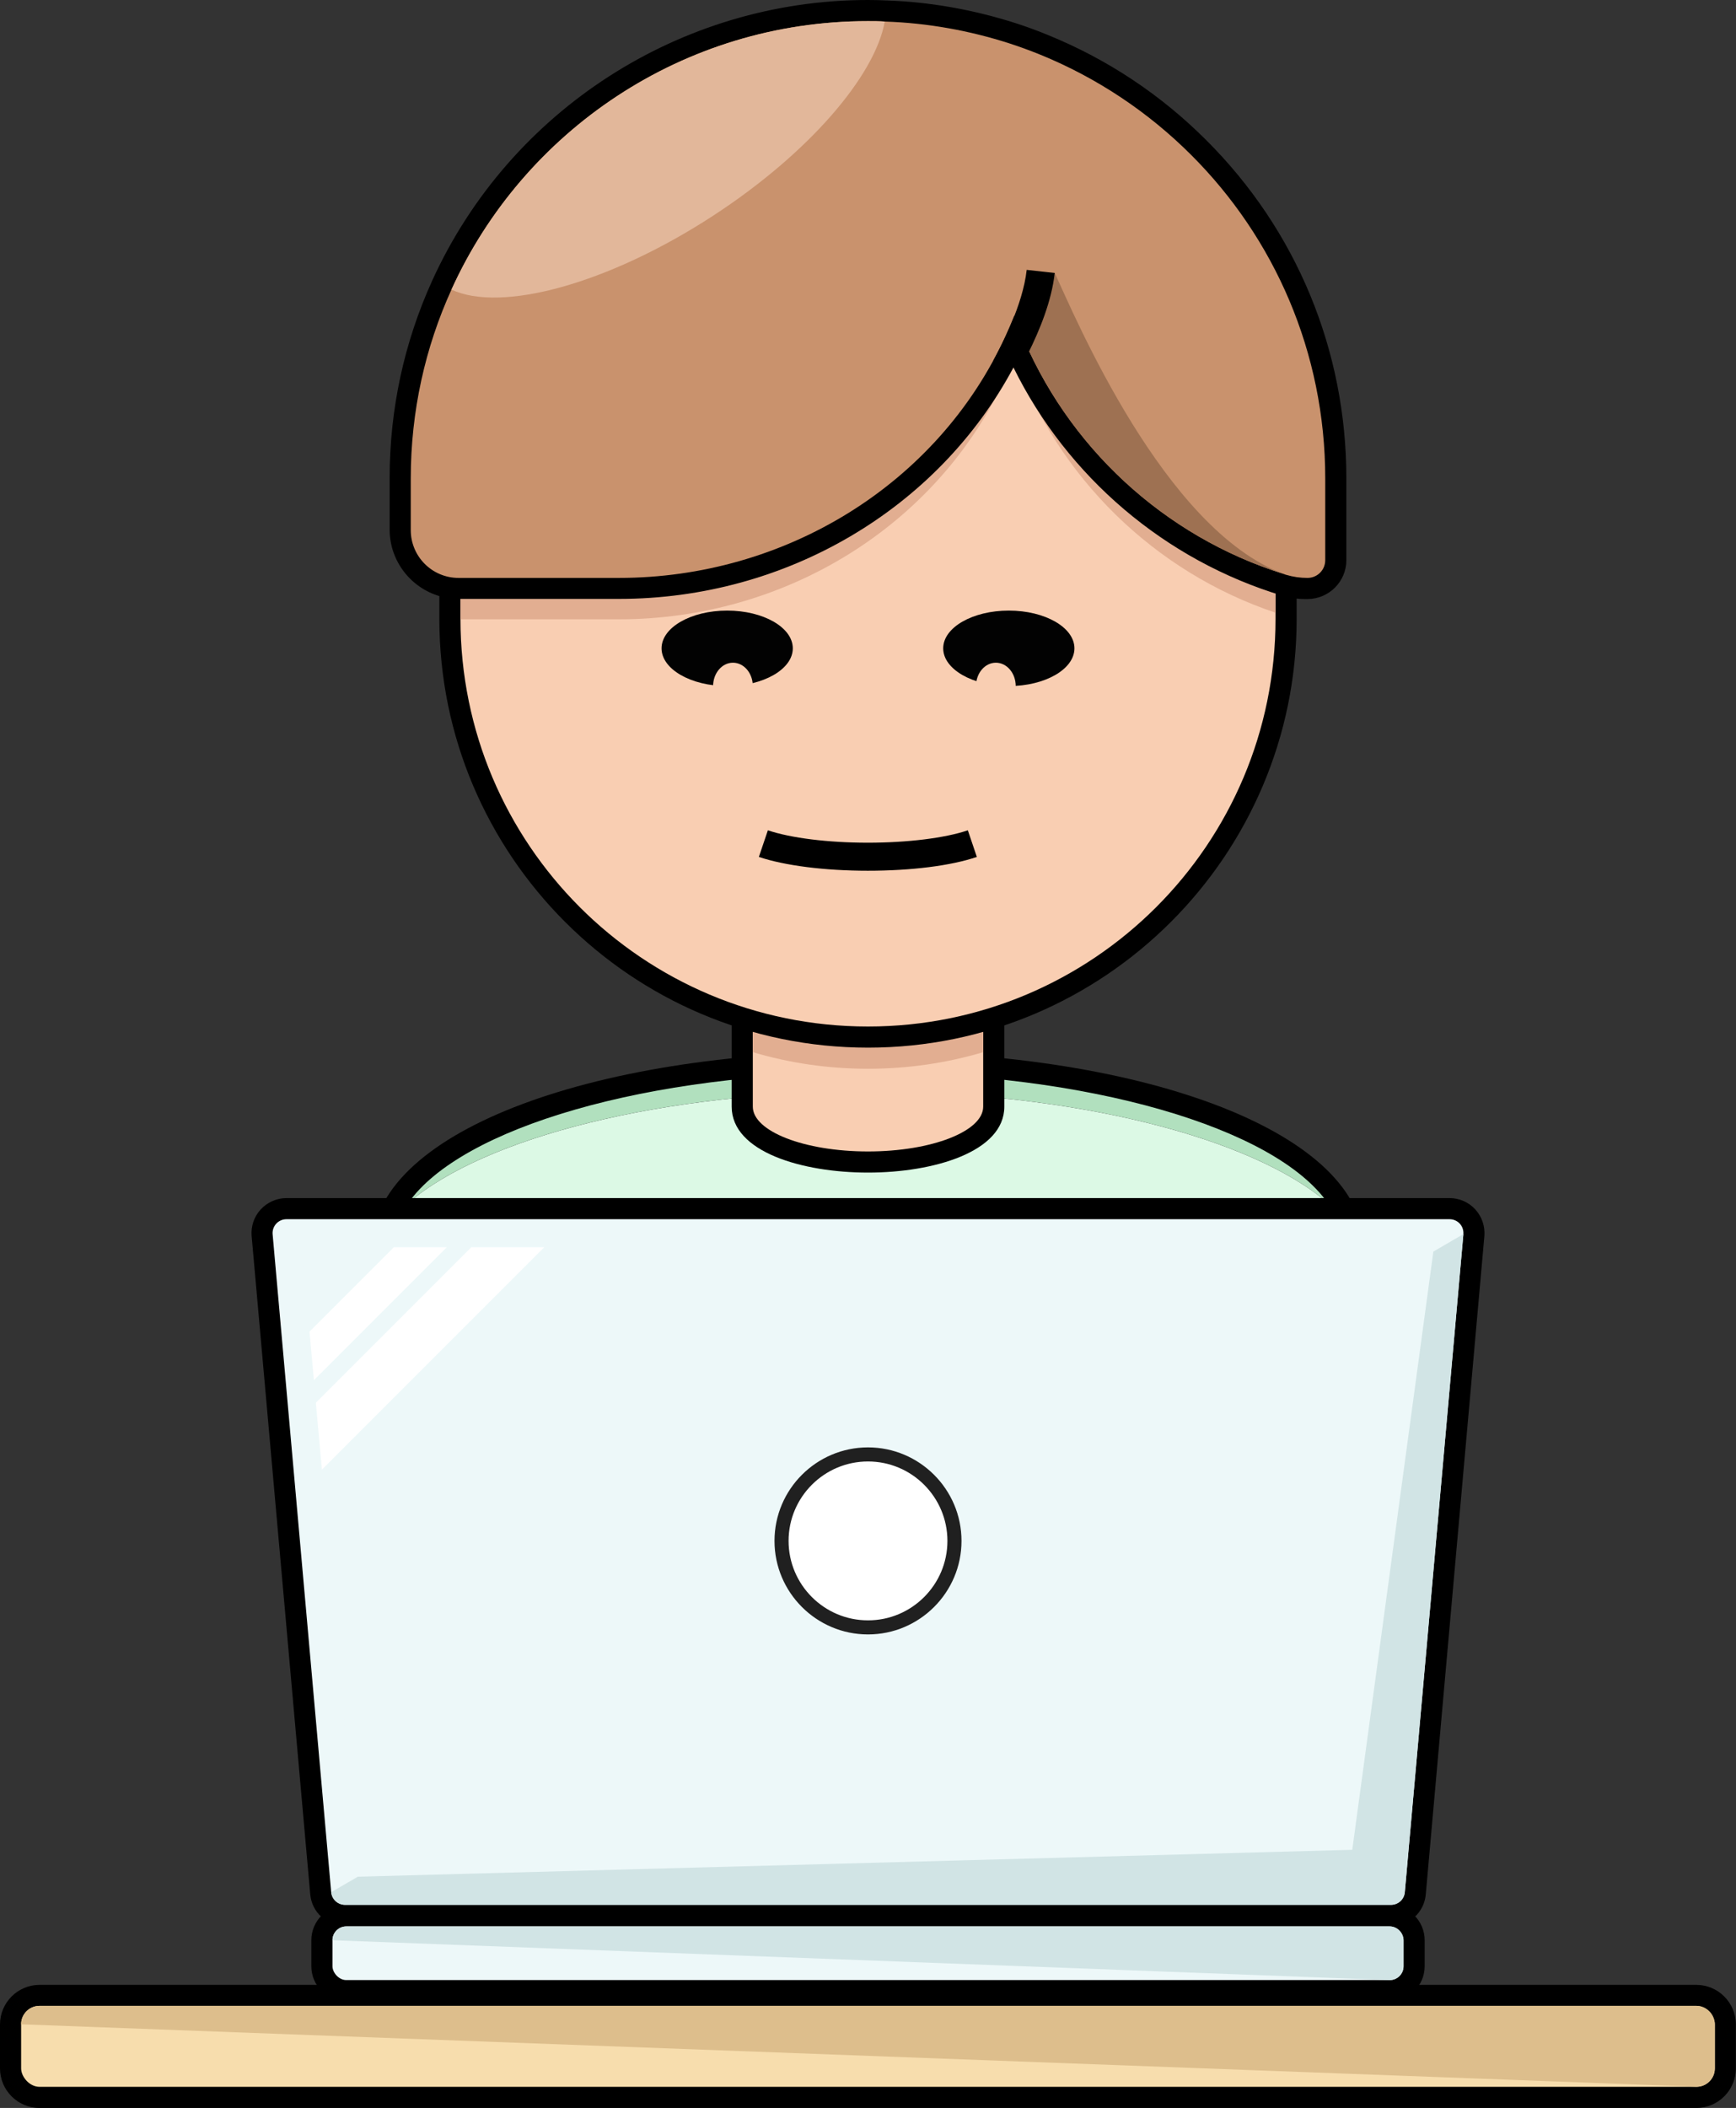 <?xml version="1.0" encoding="UTF-8"?><svg id="Layer_2" xmlns="http://www.w3.org/2000/svg" viewBox="0 0 123.28 149.66"><rect x="0" y="0" width="123.28" height="149.66" fill="#333333" stroke="none"/><defs><style>.cls-1{fill:#f7ddad;}.cls-2{fill:#f9ceb2;}.cls-3{fill:#e2b79a;}.cls-4{fill:#edf8f9;}.cls-5{fill:#020202;}.cls-6{fill:#fff;}.cls-7{fill:#b1e0be;}.cls-8{fill:#9e7152;}.cls-9{fill:#c9926d;}.cls-10{fill:#d1e4e5;}.cls-11{fill:#202020;}.cls-12{fill:#ddbe8c;}.cls-13{fill:#dcf9e5;}.cls-14{fill:#e2ae91;}</style></defs><g id="Layer_1-2"><path d="M61.64,102.31c-20.07,0-35.2-5.95-35.2-13.83s15.13-13.83,35.2-13.83,35.2,5.95,35.2,13.83-15.13,13.83-35.2,13.83ZM61.64,77.65c-18.98,0-32.2,5.71-32.2,10.83s13.23,10.83,32.2,10.83,32.2-5.71,32.2-10.83-13.23-10.83-32.2-10.83Z"/><path class="cls-7" d="M94.28,85.4c-5.39-4.64-17.97-7.9-32.64-7.9s-27.24,3.26-32.64,7.9c3.74-5.32,16.94-9.25,32.64-9.25s28.9,3.93,32.64,9.25Z"/><path class="cls-13" d="M97.1,90.48c0,7.17-15.87,12.98-35.46,12.98s-35.46-5.81-35.46-12.98c0-1.8,1-3.52,2.81-5.07,0,0,0-.01.01-.01,5.4-4.64,17.98-7.9,32.64-7.9s27.25,3.26,32.64,7.9c.01,0,.01.01.01.01,1.81,1.55,2.81,3.27,2.81,5.07Z"/><path d="M61.64,83.25c-4.66,0-9.68-1.46-9.68-4.68v-20h19.36v20c0,3.21-5.02,4.68-9.68,4.68ZM54.96,61.57v17c.2.43,2.49,1.68,6.68,1.68s6.48-1.25,6.69-1.75v-16.93h-13.37Z"/><path class="cls-2" d="M69.82,60.07v18.5c0,1.75-3.66,3.18-8.18,3.18s-8.18-1.43-8.18-3.18v-18.5h16.36Z"/><path class="cls-14" d="M69.82,65.07v9.63c-2.59.77-5.34,1.18-8.18,1.18s-5.59-.41-8.18-1.18v-9.63h16.36Z"/><path d="M61.64,74.38c-16.78,0-30.44-13.66-30.44-30.44v-7.57c0-16.79,13.66-30.44,30.44-30.44,8.13,0,15.77,3.16,21.53,8.91,5.75,5.76,8.91,13.4,8.91,21.53v7.57c0,16.78-13.66,30.44-30.44,30.44ZM61.64,8.93c-15.13,0-27.44,12.31-27.44,27.44v7.57c0,15.13,12.31,27.44,27.44,27.44s27.44-12.31,27.44-27.44v-7.57c0-7.33-2.85-14.22-8.03-19.41-5.19-5.18-12.08-8.03-19.41-8.03Z"/><path class="cls-2" d="M90.58,36.37v7.57c0,15.99-12.95,28.94-28.94,28.94s-28.94-12.95-28.94-28.94v-7.57c0-15.99,12.96-28.94,28.94-28.94,7.99,0,15.23,3.24,20.47,8.47,5.23,5.24,8.47,12.47,8.47,20.47Z"/><path class="cls-14" d="M90.58,38.31v5.19c-8.62-2.89-15.47-9.62-18.55-18.15-.19.47-.39.94-.6,1.4-4.86,10.65-15.77,17.22-27.47,17.22h-11.26v-5.66c0-15.99,12.96-28.94,28.94-28.94,7.99,0,15.23,3.24,20.47,8.47,5.23,5.24,8.47,12.47,8.47,20.47Z"/><path d="M92.85,42.53h-.19c-.54,0-1.07-.08-1.57-.23-8.35-2.51-15.3-8.45-19.12-16.21-5.36,10.04-16.15,16.43-28.01,16.43h-11.37c-2.71,0-4.92-2.21-4.92-4.92v-3.64c0-4.9,1.02-9.62,3.02-14.03C36.19,7.83,48.34,0,61.64,0c.43,0,.84.01,1.27.03,3.09.1,6.2.65,9.23,1.62.74.24,1.49.51,2.29.84,4.22,1.72,8,4.23,11.23,7.46,6.42,6.4,9.95,14.94,9.95,24.02v5.8c0,1.52-1.24,2.76-2.76,2.76ZM61.64,3c-12.13,0-23.2,7.14-28.21,18.18-1.83,4.02-2.76,8.33-2.76,12.79v3.64c0,1.06.86,1.92,1.92,1.92h11.37c11.33,0,21.57-6.42,26.1-16.34.2-.44.39-.89.57-1.34l1.47-3.63,1.33,3.69c3.04,8.41,9.96,14.96,18.51,17.53.2.06.42.09.66.1v-5.56c0-8.28-3.22-16.06-9.07-21.9-2.95-2.95-6.39-5.24-10.24-6.8-.73-.29-1.42-.54-2.09-.76-2.76-.89-5.6-1.39-8.44-1.48-.4-.02-.77-.03-1.14-.03Z"/><path class="cls-9" d="M94.11,33.97v5.8c0,.7-.56,1.26-1.26,1.26-.51,0-1.02-.07-1.52-.22-.05-.01-.09-.03-.14-.05-8.56-2.68-15.46-9.1-18.77-17.35-.14-.33-.27-.66-.39-1-.19.47-.39.94-.6,1.4-4.86,10.65-15.77,17.22-27.47,17.22h-11.4c-1.87,0-3.39-1.52-3.39-3.39v-3.67c0-4.78,1.03-9.32,2.89-13.41C37.16,9.32,48.49,1.5,61.64,1.5c.4,0,.79,0,1.19.03,3.07.1,6.05.65,8.85,1.55.74.24,1.47.51,2.19.8,4.05,1.65,7.69,4.09,10.73,7.13,5.88,5.87,9.51,13.99,9.51,22.96Z"/><path d="M98.79,136.74H24.5c-1.29,0-2.36-.97-2.47-2.26l-4.16-46.72c-.06-.69.17-1.38.64-1.89s1.14-.81,1.83-.81h82.6c.69,0,1.36.29,1.83.81s.7,1.2.64,1.9l-4.16,46.72c-.11,1.29-1.18,2.26-2.47,2.26ZM24.97,133.74h73.34l4.07-45.68H20.91l4.07,45.68Z"/><path class="cls-4" d="M98.79,135.24H24.5c-.51,0-.93-.39-.98-.89l-4.16-46.72c-.05-.57.4-1.07.98-1.07h82.6c.58,0,1.03.49.98,1.07l-4.16,46.72c-.05.51-.47.89-.98.89Z"/><path class="cls-10" d="M103.92,87.62l-4.16,46.72c-.05.51-.47.89-.98.89H24.5c-.51,0-.93-.39-.98-.89l80.4-46.72Z"/><polygon class="cls-4" points="101.83 88.55 96.03 131.33 25.43 133.24 22.86 104.34 22.43 99.59 22.29 97.99 21.98 94.54 21.45 88.55 101.83 88.55"/><circle class="cls-6" cx="61.64" cy="109.4" r="6.14"/><path class="cls-11" d="M61.64,116.04c-3.66,0-6.64-2.98-6.64-6.64s2.98-6.64,6.64-6.64,6.64,2.98,6.64,6.64-2.98,6.64-6.64,6.64ZM61.64,103.76c-3.11,0-5.64,2.53-5.64,5.64s2.53,5.64,5.64,5.64,5.64-2.53,5.64-5.64-2.53-5.64-5.64-5.64Z"/><path d="M98.69,142.08H24.59c-1.37,0-2.48-1.11-2.48-2.48v-1.85c0-1.37,1.11-2.48,2.48-2.48h74.1c1.37,0,2.48,1.11,2.48,2.48v1.85c0,1.37-1.11,2.48-2.48,2.48ZM25.11,139.08h73.06v-.81H25.11v.81Z"/><rect class="cls-4" x="23.61" y="136.77" width="76.06" height="3.81" rx=".98" ry=".98"/><path class="cls-10" d="M23.61,137.75c0-.54.44-.98.98-.98h74.1c.54,0,.98.44.98.98v1.85c0,.54-.44.98-.98.98l-75.08-2.83Z"/><ellipse class="cls-5" cx="71.64" cy="46.03" rx="4.66" ry="2.68"/><ellipse class="cls-5" cx="51.64" cy="46.03" rx="4.66" ry="2.68"/><path d="M61.64,61.82c-3.07,0-5.9-.36-7.75-.98l.64-1.89c1.63.55,4.28.88,7.1.88s5.48-.33,7.1-.88l.64,1.89c-1.85.63-4.67.98-7.75.98Z"/><path d="M120.47,149.66H2.81c-1.55,0-2.81-1.26-2.81-2.81v-3.12c0-1.55,1.26-2.81,2.81-2.81h117.65c1.55,0,2.81,1.26,2.81,2.81v3.12c0,1.55-1.26,2.81-2.81,2.81ZM3,146.66h117.28v-2.75H3v2.75Z"/><rect class="cls-1" x="1.5" y="142.41" width="120.28" height="5.75" rx="1.31" ry="1.31"/><path class="cls-12" d="M1.5,143.72c0-.73.59-1.31,1.31-1.31h117.65c.73,0,1.31.59,1.31,1.31v3.12c0,.73-.59,1.31-1.31,1.31L1.5,143.72Z"/><path class="cls-3" d="M62.83,1.53c-.69,3.86-5.39,9.36-12.21,13.8-7.47,4.86-15.06,6.88-18.56,5.23C37.16,9.32,48.49,1.5,61.64,1.5c.4,0,.79,0,1.19.03Z"/><ellipse class="cls-2" cx="52.05" cy="48.71" rx="1.41" ry="1.66"/><ellipse class="cls-2" cx="70.72" cy="48.71" rx="1.41" ry="1.66"/><polygon class="cls-6" points="31.73 88.55 22.29 97.99 21.98 94.54 27.97 88.55 31.73 88.55"/><polygon class="cls-6" points="38.65 88.55 22.86 104.34 22.43 99.59 33.47 88.55 38.65 88.55"/><path class="cls-8" d="M91.19,40.76c-8.56-2.68-15.46-9.1-18.77-17.35l.14-.34.96-3.56,1.38-.13c1.43,3.08,7.77,18.24,16.29,21.38Z"/><path d="M72.09,25.84l-.33.42-1.22-.66c.58-1.07,2.09-3.92,2.37-6.44l1.99.22c-.22,1.99-1.06,4.04-1.89,5.71-.26.52-.69.31-.92.75Z"/></g></svg>